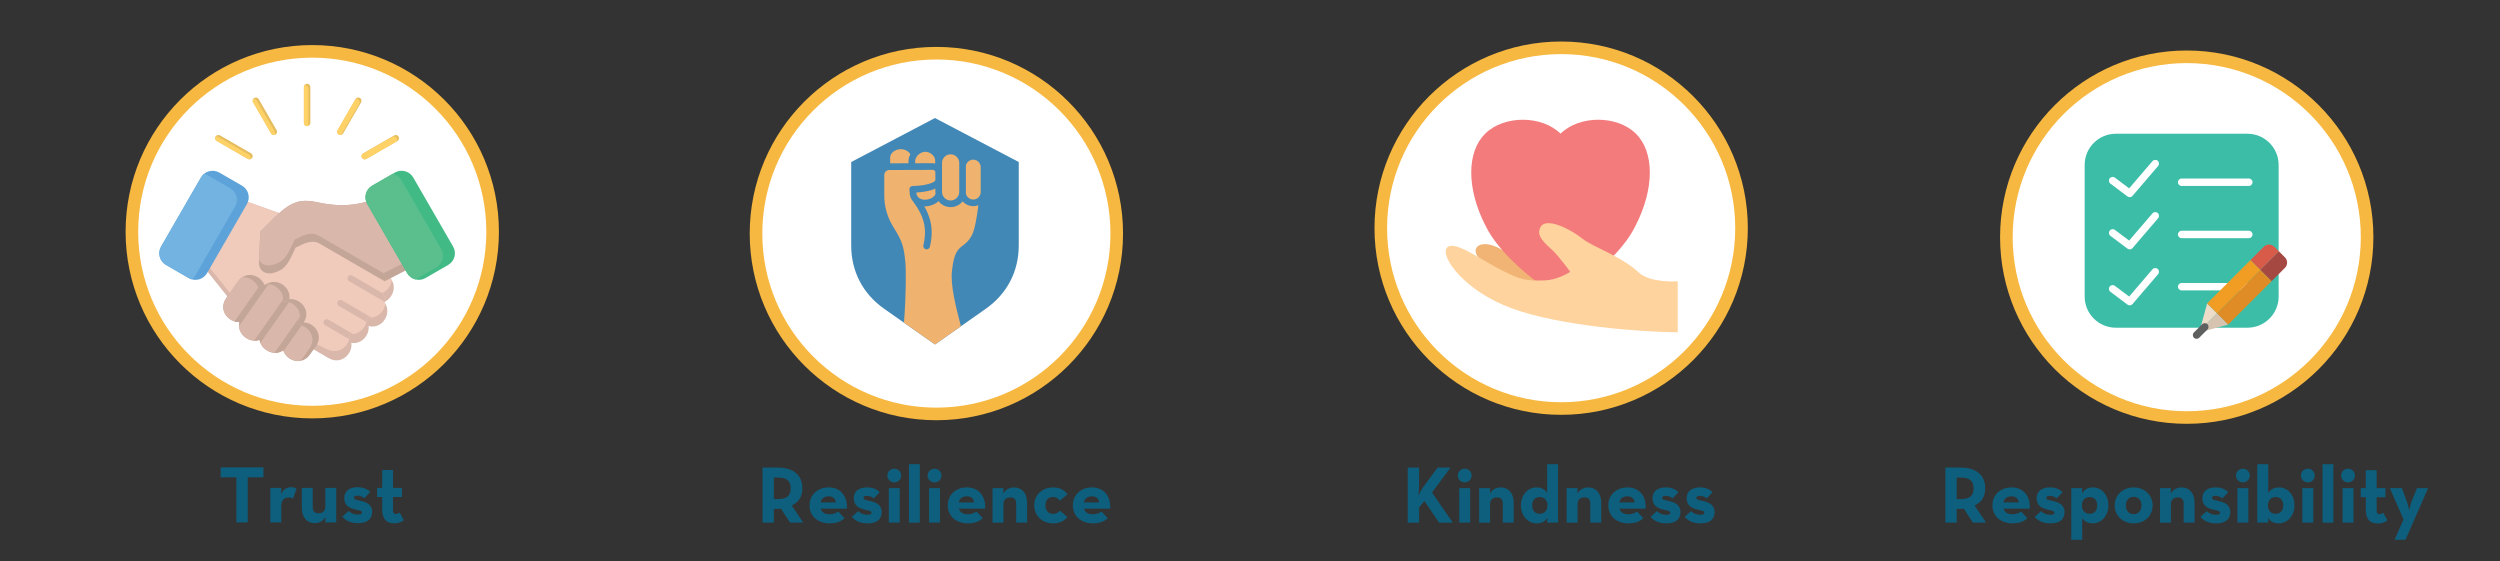 <?xml version="1.0" encoding="UTF-8"?>
<svg xmlns="http://www.w3.org/2000/svg" version="1.1" viewBox="0 0 1389.56 311.92">
  <rect x="0" y="0" width="1389.56" height="311.92" fill="#333333" stroke="none"/>
  <defs>
    <style>
      .cls-1 {
        fill: #f0cbbc;
      }

      .cls-1, .cls-2, .cls-3, .cls-4, .cls-5, .cls-6, .cls-7, .cls-8, .cls-9, .cls-10, .cls-11, .cls-12, .cls-13, .cls-14 {
        fill-rule: evenodd;
      }

      .cls-15 {
        fill: #5e5f5f;
      }

      .cls-16 {
        fill: #0d5f7d;
      }

      .cls-2 {
        fill: #c4a699;
      }

      .cls-3 {
        fill: #4288b6;
      }

      .cls-4 {
        fill: #fed39d;
      }

      .cls-5 {
        fill: #f37b7c;
      }

      .cls-17, .cls-18 {
        fill: #fff;
      }

      .cls-6 {
        fill: #ffd268;
      }

      .cls-7 {
        fill: #72b3e2;
      }

      .cls-19 {
        fill: #3cbda8;
      }

      .cls-20 {
        fill: #f19c23;
      }

      .cls-8 {
        fill: #e5bd5d;
      }

      .cls-9 {
        fill: #f0b26f;
      }

      .cls-21 {
        fill: #d6c4b1;
      }

      .cls-18 {
        stroke: #f6b840;
        stroke-miterlimit: 10;
        stroke-width: 7px;
      }

      .cls-22 {
        fill: #eddcc7;
      }

      .cls-10 {
        fill: #5abf8d;
      }

      .cls-11 {
        fill: #f1b475;
      }

      .cls-12 {
        fill: #42ba85;
      }

      .cls-23 {
        fill: #a54841;
      }

      .cls-24 {
        fill: #e08c26;
      }

      .cls-13 {
        fill: #5da3d9;
      }

      .cls-14 {
        fill: #d9b7aa;
      }

      .cls-25 {
        fill: #d85b4a;
      }
    </style>
  </defs>
  <!-- Generator: Adobe Illustrator 28.6.0, SVG Export Plug-In . SVG Version: 1.2.0 Build 709)  -->
  <g>
    <g id="Layer_1">
      <g>
        <g>
          <circle class="cls-18" cx="173.56" cy="128.8" r="100.25"/>
          <g>
            <path class="cls-8" d="M168.91,48.34c0-.99.8-1.79,1.79-1.79s1.79.8,1.79,1.79v19.97c0,.99-.8,1.79-1.79,1.79s-1.79-.8-1.79-1.79v-19.97ZM219.11,75.27c.85-.49,1.94-.2,2.44.65.49.85.2,1.94-.65,2.44l-17.29,9.98c-.85.49-1.94.2-2.44-.65-.49-.85-.2-1.94.65-2.44l17.29-9.98ZM197.62,55.07l-9.98,17.29c-.49.85-.2,1.94.65,2.44.85.49,1.94.2,2.44-.65l9.98-17.29c.49-.85.2-1.94-.65-2.44-.85-.49-1.94-.2-2.44.65ZM120.49,78.35c-.85-.49-1.14-1.58-.65-2.44.49-.85,1.58-1.14,2.44-.65l17.29,9.98c.85.49,1.14,1.58.65,2.44-.49.85-1.58,1.14-2.44.65l-17.29-9.98ZM140.68,56.86l9.98,17.29c.49.85,1.58,1.14,2.44.65.85-.49,1.14-1.58.65-2.44l-9.98-17.29c-.49-.85-1.58-1.14-2.44-.65-.85.49-1.14,1.58-.65,2.44Z"/>
            <path class="cls-6" d="M168.91,48.34c0-.34.09-.65.26-.92.15-.04.3-.06.46-.06.99,0,1.79.8,1.79,1.79v19.97c0,.34-.09.65-.26.92-.15.04-.3.06-.46.06-.99,0-1.79-.8-1.79-1.79v-19.97ZM218.04,76.07c.85-.49,1.94-.2,2.44.65.36.62.3,1.38-.09,1.93l-16.78,9.69c-.85.49-1.94.2-2.44-.65-.36-.62-.3-1.38.09-1.93l16.78-9.69ZM197.63,55.05c.44-.12.92-.07,1.35.18.85.49,1.14,1.58.65,2.44l-9.98,17.29-.02.03c-.44.12-.92.07-1.35-.18-.85-.49-1.14-1.58-.65-2.44l9.98-17.29.02-.03ZM119.85,75.89c.44-.12.92-.07,1.35.18l17.29,9.98c.85.49,1.14,1.58.65,2.44l-.02.03c-.44.12-.92.07-1.35-.18l-17.29-9.98c-.85-.49-1.14-1.58-.65-2.44l.02-.03ZM140.69,55.05c.76-.2,1.59.12,2,.83l9.98,17.29c.34.58.31,1.27-.02,1.81-.76.2-1.59-.12-2-.83l-9.98-17.29c-.34-.58-.31-1.27.02-1.81Z"/>
            <path class="cls-14" d="M215.37,166.75c-.6.46-1.24.82-1.9,1.09,4.96,5.96-.94,15.43-8.57,13.39.52,5.14-4.01,10.32-9.63,9.34.87,6.31-5.87,12.41-12.54,8.53l-11.14-6.49,1.54-3.01c1.75-3.41-1.34-6.71-4.45-6.83l-6.33-.25,3.49-5.29c2.61-3.96-1.34-7.72-4.68-7.41l-4.58.42.73-4.55c.61-3.81-4.61-7.24-7.84-4.38l-3.94,3.49-1.79-4.94c-1.12-3.08-5.82-5.23-8.55-1.34l-6.46,9.18-15.66-19.56,21.4-37.07,24.42,8.72-10.67,10.42-.72,15.22c-.08,1.61.24,2.84,2,2.93,1.55.07,3.46-.72,4.8-1.45,2.91-1.57,5.17-7.68,6.84-10.94l.56-1.09,2.13-1c4.98-2.36,10.22-4.68,15.5-1.62l35.35,20.46c5.6,3.24,5.26,10.29.9,13.86l-.21.16Z"/>
            <path class="cls-1" d="M214.22,167.49c-.24.13-.49.24-.75.35.26.32.49.64.7.98-.55,4.67-5.02,8.83-10.34,7.41.52,5.14-4.01,10.32-9.63,9.34.87,6.31-5.6,11.9-12.54,8.53-3.02-1.46-5.88-2.9-8.62-4.31l.1-.19c1.75-3.41-1.34-6.71-4.45-6.83l-6.33-.25,3.49-5.29c2.61-3.96-1.34-7.72-4.68-7.41l-4.58.42.73-4.55c.61-3.81-4.61-7.24-7.84-4.38l-3.94,3.49-1.79-4.94c-1.12-3.08-5.82-5.23-8.55-1.34l-4.36,6.19c-1.08-.7-2.14-1.37-3.17-2.02l-13.36-16.68,20.17-34.94,22.41,8.01c6.62,3.4,8.88,5.34,22.45,13.2l35.35,20.46c1.37.79,2.38,1.81,3.06,2.95-.25,2.23-1.37,4.39-3.24,5.91l-.21.16c-.6.46-1.24.82-1.9,1.09,1.18,1.42,1.75,3.04,1.82,4.65h0Z"/>
            <path class="cls-14" d="M214.22,167.49c-.18.09-.36.18-.54.26l-19.65-11.44c-.85-.49-1.14-1.58-.65-2.44s1.58-1.14,2.44-.65l16.67,9.7c1.13,1.4,1.67,2.98,1.74,4.56h0ZM206.5,176.49l-16.4-9.55c-.85-.49-1.94-.2-2.44.65-.49.85-.2,1.94.65,2.44l15.33,8.93c.21-.89.28-1.81.18-2.73.92.25,1.81.32,2.66.26h0ZM196.23,185.66c-.65.06-1.33.03-2.03-.09.14,1.02.09,2.02-.12,2.96l-13.38-7.79c-.85-.49-1.14-1.58-.65-2.44.49-.85,1.58-1.14,2.44-.65l13.74,8Z"/>
            <path class="cls-2" d="M164.33,137.62c-2.09,4.11-4.18,10.22-8.31,12.45-2.67,1.44-6.48,2.76-9.36,1.15-2.17-1.22-2.85-3.58-2.73-5.95l.79-16.64,4.63-4.53c4.26-4.2,9.52-9.85,15.35-11.68,3.92-1.23,7.88-.85,11.82.02,9.44,2.08,18.4,2.32,27.74-.47l2.71-.81,21.69,37.56-14.9,7.61-36.2-20.95c-4.39-2.54-9.04.29-13.22,2.25h0Z"/>
            <path class="cls-14" d="M143.97,144.36l.75-15.73,4.63-4.53c4.26-4.2,9.52-9.85,15.35-11.68,3.92-1.23,7.88-.85,11.82.02,9.44,2.08,18.4,2.32,27.74-.47l2.71-.81,19.57,33.9-13.32,6.8-36.2-20.95c-4.39-2.54-9.04.29-13.22,2.25-2.09,4.11-4.18,10.22-8.31,12.45-2.67,1.44-6.48,2.76-9.36,1.15-1.03-.58-1.72-1.41-2.15-2.39Z"/>
            <path class="cls-2" d="M146.25,156.92c.35.54.64,1.11.86,1.71,5.72-5.06,14.87.48,13.73,7.62,6.29-.58,12.28,6.42,7.99,12.93,6.03.24,11.12,7.04,6.77,13.22l-3.29,4.68c-4.48,6.37-12.99,3.53-14.92-2.44-5.02,3.65-12.22-.02-13.12-5.79-5.89,2.21-12.83-3.48-11.14-9.86-6.25.26-11.95-6.78-7.42-13.22l6.56-9.33c3.92-5.57,10.99-4.14,13.98.47h0Z"/>
            <path class="cls-14" d="M146.9,158.13c.07.17.14.34.2.51.29-.25.58-.48.88-.68.86-.07,1.73,0,2.57.2,4.14.97,7.41,4.98,6.71,9.35,6.29-.58,12.28,6.42,7.99,12.93,6.03.24,11.12,7.04,6.77,13.22l-3.29,4.68c-.7,1-1.5,1.77-2.35,2.34-.86.07-1.73,0-2.57-.2-2.95-.69-5.49-2.93-6.43-5.83-1.1.8-2.3,1.25-3.52,1.4-.02-.05-.03-.1-.05-.15-.09.06-.17.12-.26.18-.86.07-1.73,0-2.57-.2-3.34-.78-6.18-3.58-6.71-7.02-5.89,2.21-12.83-3.48-11.14-9.86-6.25.26-11.95-6.78-7.42-13.22l6.56-9.33c.7-1,1.5-1.77,2.35-2.34.86-.07,1.73,0,2.57.2,2.86.67,5.34,2.8,6.34,5.57,1.04-.92,2.19-1.49,3.37-1.76h0Z"/>
            <path class="cls-2" d="M146.9,158.13c.07.17.14.34.2.51.29-.25.58-.48.88-.68.42-.04.85-.04,1.27,0l-16.37,23.28c-.03-.72.05-1.47.25-2.22-.76.03-1.52-.05-2.25-.22-.18-.04-.36-.09-.54-.15l13.2-18.76c1.04-.92,2.19-1.49,3.37-1.76h0ZM157.36,166.47l-16.09,22.87c1.01.04,2.02-.11,3-.47.09.6.26,1.17.48,1.73l15.94-22.67c-.26-.09-.52-.16-.78-.22-.86-.2-1.76-.28-2.64-.19.06-.35.09-.7.09-1.04h0ZM166.71,176.02c-.03,1.43-.47,2.94-1.45,4.42.54.02,1.08.1,1.6.22.27.06.53.14.79.22l-10.06,14.31c-.07-.18-.14-.36-.2-.54-1.1.8-2.3,1.25-3.52,1.4-.02-.05-.03-.1-.05-.15-.09.06-.17.12-.26.18-.33.03-.65.03-.98.02l14.13-20.09Z"/>
            <path class="cls-12" d="M206.85,103.21l12.64-7.3c1.78-1.03,3.82-1.24,5.66-.74,1.8.48,3.43,1.64,4.46,3.36.02.04.05.07.07.11l22.18,38.42c1.03,1.78,1.24,3.82.74,5.66-.49,1.84-1.69,3.5-3.48,4.53l-12.49,7.21c-.09.06-.18.12-.27.16-1.75.96-3.73,1.15-5.53.67-1.8-.48-3.43-1.64-4.46-3.35-.05-.07-.1-.15-.14-.24l-22.12-38.31c-1.03-1.78-1.24-3.82-.74-5.66.48-1.8,1.64-3.43,3.36-4.46.04-.02.07-.05.11-.07h0Z"/>
            <path class="cls-10" d="M206.85,103.21l11.52-6.65c.06.01.11.03.17.04,1.8.48,3.43,1.64,4.46,3.36.02.04.05.07.07.11l22.18,38.42c1.03,1.78,1.24,3.82.74,5.66-.49,1.84-1.69,3.5-3.48,4.53l-11.52,6.65c-.05-.01-.11-.03-.16-.04-1.8-.48-3.43-1.64-4.46-3.35-.05-.07-.1-.15-.14-.24l-22.12-38.31c-1.03-1.78-1.24-3.82-.74-5.66.48-1.8,1.64-3.43,3.36-4.46.04-.02.07-.05.11-.07h0Z"/>
            <path class="cls-13" d="M121.89,95.91l12.64,7.3s.07.04.11.07c1.72,1.03,2.88,2.66,3.36,4.46.49,1.84.29,3.88-.74,5.66l-22.12,38.31c-.04.08-.09.16-.14.24-1.03,1.71-2.66,2.86-4.46,3.35-1.8.48-3.78.3-5.53-.67-.1-.05-.19-.1-.27-.16l-12.49-7.21c-1.78-1.03-2.98-2.69-3.47-4.53-.49-1.84-.29-3.88.74-5.66l22.18-38.42s.04-.07.07-.11c1.03-1.72,2.66-2.88,4.46-3.36,1.84-.49,3.88-.29,5.66.74h0Z"/>
            <path class="cls-7" d="M106.72,155.29c-.58-.15-1.15-.38-1.7-.68-.1-.05-.19-.1-.27-.16l-12.49-7.21c-1.78-1.03-2.98-2.69-3.47-4.53-.49-1.84-.29-3.88.74-5.66l22.18-38.42s.04-.07.07-.11c.46-.76,1.03-1.41,1.68-1.94.63.16,1.24.41,1.83.75l12.64,7.3s.07.04.11.07c1.72,1.03,2.88,2.66,3.36,4.46.49,1.84.29,3.88-.74,5.66l-22.12,38.31c-.04.08-.09.16-.14.24-.46.75-1.03,1.4-1.68,1.93h0Z"/>
          </g>
        </g>
        <g>
          <path class="cls-16" d="M131.4,265.31h-8.73v-5.53h23.76v5.53h-8.73v25.06h-6.3v-25.06Z"/>
          <path class="cls-16" d="M150.25,271.21h6.08l-.09,3.46c1.39-3.15,3.64-3.87,5.62-3.87,1.26,0,2.21.36,2.97.76l-1.93,5.54c-.76-.36-1.48-.58-2.34-.58-2.75,0-4.23,1.26-4.23,5.35v8.5h-6.08v-19.17Z"/>
          <path class="cls-16" d="M167.76,282.28v-11.07h6.07v10.66c0,2.16,1.04,3.42,3.2,3.42,2.43,0,3.78-1.39,3.78-3.82v-10.26h6.07v19.17h-6.07l.13-3.15c-1.17,2.29-3.38,3.55-6.03,3.55-4.18,0-7.15-3.06-7.15-8.5Z"/>
          <path class="cls-16" d="M190.26,287.14l3.55-3.15c1.3,1.26,2.97,2.02,4.77,2.02,1.98,0,2.61-.36,2.61-1.17,0-1.03-1.21-1.03-4.32-1.84-2.61-.67-5.53-2.11-5.53-6.12,0-4.32,3.33-6.08,7.42-6.08,3.15,0,5.4,1.04,6.98,2.66l-3.24,3.46c-.9-.77-2.25-1.44-3.69-1.44s-2.07.36-2.07,1.12c0,1.08,1.21,1.21,3.83,1.8,2.79.63,6.3,1.94,6.3,5.99,0,3.51-1.85,6.39-7.88,6.39-4.46,0-7.06-1.67-8.73-3.65Z"/>
          <path class="cls-16" d="M212.44,283.18v-6.93h-2.83v-5.04h2.83v-9.99h6.03v9.99h4.9v5.04h-4.9v7.11c0,1.93.63,2.34,1.58,2.34s1.71-.54,2.11-.81l2.29,4.23c-.94.76-2.56,1.75-5.35,1.75-3.87,0-6.66-1.94-6.66-7.7Z"/>
        </g>
      </g>
      <g>
        <g>
          <circle class="cls-18" cx="520.46" cy="129.82" r="100.25"/>
          <g>
            <path class="cls-3" d="M519.68,65.61l-46.57,24.45v46.3c0,14.48,6.47,26.94,18.32,35.26l28.25,19.84,28.25-19.84c11.85-8.32,18.32-20.78,18.32-35.26v-46.3l-46.57-24.45Z"/>
            <path class="cls-9" d="M540.93,110.9c2.33,0,4.18-1.89,4.18-4.18v-13.8c0-2.3-1.88-4.18-4.18-4.18-1.7,0-3.27,1.07-3.88,2.67-.08.18-.13.36-.17.54v14.71l-.05.89h.02c.03.22.11.44.19.65.61,1.61,2.18,2.7,3.9,2.7h0ZM502.45,179.36c1.22-15.4,1.19-29.48.76-33.78-.84-8.37-1.67-11.46-6.33-18.84-3.79-6.03-5.55-12.26-5.38-19.05v-10.43c0-1.54,1.25-2.76,2.76-2.76l24.28-.08c.74,0,1.36.63,1.36,1.36v4.28c0,.61-1.34,1.6-4.26,2.33-2.89.72-6.28.98-8.31.98-1.1,0-1.99.95-1.83,2.13.11.87.12,2.6.32,3.28.44,1.55.8,2.04,1.66,3.15,1.56,2.09,2.83,4.08,3.83,6.03,3.03,5.95,3.54,11.54,1.93,18.35-.28,1.19.63,2.29,1.81,2.29.84,0,1.59-.57,1.8-1.43,1.64-6.87,1.31-12.79-1.25-18.79-.52-1.22-1.13-2.45-1.84-3.69,2.68.12,5.87-.94,7.9-2.88,3.34,4.37,9.91,4.46,13.38.11,2.21,2.47,5.67,3.35,8.75,2.14-.69,5.71-1.94,13.95-3.82,17.12-1.78,3.02-3.28,4.14-4.73,5.23-3.09,2.32-5.03,4.25-6.12,14.13-.88,7.96,2.05,19.57,4.97,30.8l-14.4,10.12-17.23-12.1ZM519.9,104.82c-3.02,1.44-7.38,2.02-10.57,2.19.03.36.06.71.08.88.12.64.63,1.29,1.01,1.78,1.09,1.12,2.64,1.33,3.66,1.33,2.63,0,5.19-1.37,5.9-3.12-.05-.4-.08-.81-.08-1.22v-1.84h0ZM504.96,90.75c0-1.93-.01-3.1,1.03-5-.93-1.7-3.01-2.83-5.35-2.83-3.19,0-5.88,2.19-5.88,4.78v3.09l10.21-.04ZM508.67,90.74l9.86-.03,1.25.16v-1.72c0-2.46-2.67-4.78-5.49-4.78s-5.62,2.67-5.62,5.19v1.18ZM533.17,106.66v-16.11c0-2.64-2.15-4.78-4.78-4.78s-4.78,2.14-4.78,4.78v16.11c0,2.61,2.12,4.78,4.78,4.78s4.78-2.17,4.78-4.78Z"/>
          </g>
        </g>
        <g>
          <path class="cls-16" d="M446.42,290.49h-7.29l-5.04-7.74c-.58.09-1.21.13-1.8.13h-2.16v7.6h-6.3v-30.6h8.46c8.55,0,13.68,4.09,13.68,11.56,0,4.77-2.12,7.78-5.89,9.49l6.34,9.54ZM432.11,277.39c5.13,0,7.38-1.62,7.38-5.94s-2.34-6.03-7.38-6.03h-1.98v11.97h1.98Z"/>
          <path class="cls-16" d="M461.13,285.85c2.21,0,3.87-.86,4.82-1.53l3.46,3.74c-1.84,1.62-4.19,2.83-8.19,2.83-6.84,0-11.25-4.14-11.25-10.04s4.63-9.94,10.57-9.94c6.88,0,10.62,5.13,10.17,11.83h-14.53c.58,1.98,2.21,3.1,4.95,3.1ZM464.6,279.24c-.27-2.11-1.62-3.37-4-3.37s-4,1.08-4.5,3.37h8.5Z"/>
          <path class="cls-16" d="M473.46,287.25l3.55-3.15c1.3,1.26,2.97,2.02,4.77,2.02,1.98,0,2.61-.36,2.61-1.17,0-1.03-1.21-1.03-4.32-1.84-2.61-.67-5.53-2.11-5.53-6.12,0-4.32,3.33-6.08,7.42-6.08,3.15,0,5.4,1.04,6.98,2.66l-3.24,3.46c-.9-.77-2.25-1.44-3.69-1.44s-2.07.36-2.07,1.12c0,1.08,1.21,1.21,3.83,1.8,2.79.63,6.3,1.94,6.3,5.99,0,3.51-1.85,6.39-7.88,6.39-4.46,0-7.06-1.67-8.73-3.65Z"/>
          <path class="cls-16" d="M493.22,264.3c0-2.21,1.8-3.78,3.87-3.78s3.82,1.58,3.82,3.78-1.75,3.82-3.82,3.82-3.87-1.58-3.87-3.82ZM494.03,271.32h6.07v19.17h-6.07v-19.17Z"/>
          <path class="cls-16" d="M505.23,258h6.03v32.49h-6.03v-32.49Z"/>
          <path class="cls-16" d="M515.58,264.3c0-2.21,1.8-3.78,3.87-3.78s3.82,1.58,3.82,3.78-1.75,3.82-3.82,3.82-3.87-1.58-3.87-3.82ZM516.39,271.32h6.07v19.17h-6.07v-19.17Z"/>
          <path class="cls-16" d="M537.95,285.85c2.21,0,3.87-.86,4.82-1.53l3.46,3.74c-1.84,1.62-4.19,2.83-8.19,2.83-6.84,0-11.25-4.14-11.25-10.04s4.63-9.94,10.57-9.94c6.88,0,10.62,5.13,10.17,11.83h-14.53c.58,1.98,2.21,3.1,4.95,3.1ZM541.41,279.24c-.27-2.11-1.62-3.37-4-3.37s-4,1.08-4.5,3.37h8.5Z"/>
          <path class="cls-16" d="M551.67,271.32h6.08l-.14,3.15c1.17-2.29,3.42-3.55,6.08-3.55,4.18,0,7.2,3.06,7.2,8.5v11.07h-6.07v-10.67c0-2.16-1.04-3.37-3.2-3.37-2.43,0-3.87,1.35-3.87,3.78v10.26h-6.08v-19.17Z"/>
          <path class="cls-16" d="M574.85,280.86c0-5.8,4.5-9.94,10.48-9.94,3.83,0,6.12,1.39,8.05,3.83l-4.32,3.51c-.72-1.17-2.21-2.03-3.74-2.03-2.75,0-4.27,1.94-4.27,4.63s1.53,4.77,4.27,4.77c1.94,0,2.97-.9,3.87-1.8l4.09,3.6c-1.89,2.11-4.14,3.46-7.96,3.46-5.98,0-10.48-4.14-10.48-10.04Z"/>
          <path class="cls-16" d="M607.47,285.85c2.21,0,3.87-.86,4.82-1.53l3.46,3.74c-1.84,1.62-4.19,2.83-8.19,2.83-6.84,0-11.25-4.14-11.25-10.04s4.63-9.94,10.57-9.94c6.88,0,10.62,5.13,10.17,11.83h-14.53c.58,1.98,2.21,3.1,4.95,3.1ZM610.93,279.24c-.27-2.11-1.62-3.37-4-3.37s-4,1.08-4.5,3.37h8.5Z"/>
        </g>
      </g>
      <g>
        <g>
          <circle class="cls-18" cx="867.73" cy="126.82" r="100.25"/>
          <g id="Exp-2.-F">
            <g>
              <path class="cls-11" d="M836.66,140.04c12.52,8.76,7.36,1.42,18.89,5.31,11.53,3.88,10.69,8.68.04,15.79-10.65,7.11-26.06-10.12-32.95-16.98-6.89-6.86,1.5-12.87,14.02-4.12h0Z"/>
              <path class="cls-5" d="M867.38,74.3c10.45-10.31,31.34-10.31,41.79-.1,10.45,10.21,10.45,30.63,0,51.06-7.31,15.32-26.12,30.63-41.79,40.84-15.67-10.21-34.48-25.53-41.79-40.84-10.45-20.42-10.45-40.84,0-51.06,10.45-10.21,31.34-10.21,41.79.1h0Z"/>
              <path class="cls-4" d="M932.52,184.69c-20.34-.11-65.2-3.48-91.94-13.19-26.74-9.71-40.03-28.85-36.46-33.63,3.57-4.79,17.13,5.31,29.16,11.6,12.03,6.29,14.93,6.72,25.51,6.36,6.2-.21,12.08-3.55,13.95-4.71l.05-.04s-6.36-8.58-9.05-11.17c-4.9-4.72-10.46-8.72-7.33-13.94,3.13-5.22,16.26,1.15,23.21,6.73,5.79,4.65,21.62,9.69,31.25,18.76,6.35,5.98,21.65,4.91,21.65,4.91v28.32Z"/>
            </g>
          </g>
        </g>
        <g>
          <path class="cls-16" d="M790.96,270.83l8.1-10.93h7.16l-10.26,13.86,11.52,16.74h-7.61l-8.14-12.01-2.97,3.55v8.46h-6.3v-30.6h6.3v10.57c0,1.49-.22,3.6-.4,5.13.72-1.62,1.67-3.51,2.61-4.77Z"/>
          <path class="cls-16" d="M810.27,264.3c0-2.21,1.8-3.78,3.87-3.78s3.82,1.58,3.82,3.78-1.76,3.82-3.82,3.82-3.87-1.58-3.87-3.82ZM811.08,271.32h6.07v19.17h-6.07v-19.17Z"/>
          <path class="cls-16" d="M822.15,271.32h6.07l-.13,3.15c1.17-2.29,3.42-3.55,6.07-3.55,4.19,0,7.2,3.06,7.2,8.5v11.07h-6.08v-10.67c0-2.16-1.04-3.37-3.2-3.37-2.43,0-3.87,1.35-3.87,3.78v10.26h-6.07v-19.17Z"/>
          <path class="cls-16" d="M845.36,280.86c0-5.89,3.96-9.94,8.6-9.94,3.06,0,4.77,1.21,5.98,3.1v-16.02h6.07v32.49h-6.07l.13-2.79c-1.08,2.03-3.11,3.2-6.03,3.2-4.68,0-8.69-4.14-8.69-10.04ZM860.12,280.86c0-2.83-1.71-4.59-4.32-4.59s-4.18,1.75-4.18,4.59c0,3.02,1.62,4.72,4.18,4.72s4.32-1.71,4.32-4.72Z"/>
          <path class="cls-16" d="M870.79,271.32h6.07l-.13,3.15c1.17-2.29,3.42-3.55,6.07-3.55,4.19,0,7.2,3.06,7.2,8.5v11.07h-6.08v-10.67c0-2.16-1.04-3.37-3.2-3.37-2.43,0-3.87,1.35-3.87,3.78v10.26h-6.07v-19.17Z"/>
          <path class="cls-16" d="M905.12,285.85c2.21,0,3.87-.86,4.81-1.53l3.46,3.74c-1.84,1.62-4.19,2.83-8.19,2.83-6.84,0-11.25-4.14-11.25-10.04s4.63-9.94,10.57-9.94c6.88,0,10.62,5.13,10.17,11.83h-14.53c.58,1.98,2.21,3.1,4.95,3.1ZM908.59,279.24c-.27-2.11-1.62-3.37-4.01-3.37s-4,1.08-4.5,3.37h8.5Z"/>
          <path class="cls-16" d="M917.45,287.25l3.55-3.15c1.3,1.26,2.97,2.02,4.77,2.02,1.98,0,2.61-.36,2.61-1.17,0-1.03-1.21-1.03-4.32-1.84-2.61-.67-5.54-2.11-5.54-6.12,0-4.32,3.33-6.08,7.42-6.08,3.15,0,5.4,1.04,6.98,2.66l-3.24,3.46c-.9-.77-2.25-1.44-3.69-1.44s-2.07.36-2.07,1.12c0,1.08,1.21,1.21,3.82,1.8,2.79.63,6.3,1.94,6.3,5.99,0,3.51-1.85,6.39-7.88,6.39-4.46,0-7.06-1.67-8.73-3.65Z"/>
          <path class="cls-16" d="M936.4,287.25l3.55-3.15c1.3,1.26,2.97,2.02,4.77,2.02,1.98,0,2.61-.36,2.61-1.17,0-1.03-1.21-1.03-4.32-1.84-2.61-.67-5.53-2.11-5.53-6.12,0-4.32,3.33-6.08,7.42-6.08,3.15,0,5.4,1.04,6.97,2.66l-3.24,3.46c-.9-.77-2.25-1.44-3.69-1.44s-2.07.36-2.07,1.12c0,1.08,1.21,1.21,3.83,1.8,2.79.63,6.3,1.94,6.3,5.99,0,3.51-1.85,6.39-7.88,6.39-4.46,0-7.06-1.67-8.73-3.65Z"/>
        </g>
      </g>
      <g>
        <g>
          <circle class="cls-18" cx="1215.44" cy="131.82" r="100.25"/>
          <g>
            <g>
              <path class="cls-19" d="M1249.18,182.15h-73.13c-9.58,0-17.34-7.76-17.34-17.34v-73.13c0-9.58,7.76-17.34,17.34-17.34h73.13c9.58,0,17.34,7.76,17.34,17.34v73.13c0,9.58-7.76,17.34-17.34,17.34Z"/>
              <path class="cls-17" d="M1249.94,103.36h-37.32c-1.14,0-2.07-.93-2.07-2.07s.93-2.07,2.07-2.07h37.32c1.14,0,2.07.93,2.07,2.07s-.93,2.07-2.07,2.07Z"/>
              <path class="cls-17" d="M1249.94,132.39h-37.32c-1.14,0-2.07-.93-2.07-2.07s.93-2.07,2.07-2.07h37.32c1.14,0,2.07.93,2.07,2.07s-.93,2.07-2.07,2.07Z"/>
              <path class="cls-17" d="M1249.94,161.42h-37.32c-1.14,0-2.07-.93-2.07-2.07s.93-2.07,2.07-2.07h37.32c1.14,0,2.07.93,2.07,2.07s-.93,2.07-2.07,2.07Z"/>
              <path class="cls-17" d="M1183.74,109.58c-.43,0-.87-.13-1.24-.41l-9.48-7.11c-.92-.69-1.1-1.99-.41-2.9.69-.91,1.99-1.1,2.9-.41l7.92,5.94,12.95-15.11c.74-.87,2.05-.97,2.92-.22.87.74.97,2.05.22,2.92l-14.22,16.59c-.41.48-.99.72-1.58.72Z"/>
              <path class="cls-17" d="M1183.74,138.61c-.43,0-.87-.13-1.24-.41l-9.48-7.11c-.92-.69-1.1-1.99-.41-2.9.69-.91,1.99-1.1,2.9-.41l7.92,5.94,12.95-15.11c.74-.87,2.05-.97,2.92-.22.87.74.97,2.05.22,2.92l-14.22,16.59c-.41.48-.99.72-1.58.72Z"/>
              <path class="cls-17" d="M1183.74,169.71c-.43,0-.87-.13-1.24-.41l-9.48-7.11c-.92-.69-1.1-1.99-.41-2.9.69-.91,1.99-1.1,2.9-.41l7.92,5.94,12.95-15.11c.74-.87,2.05-.97,2.92-.22.87.74.97,2.05.22,2.92l-14.22,16.59c-.41.48-.99.72-1.58.72Z"/>
            </g>
            <g>
              <polygon class="cls-22" points="1226.79 168.65 1226.77 168.66 1222.65 183.78 1232.29 174.14 1226.79 168.65"/>
              <path class="cls-25" d="M1266.7,139.73l-2.59-2.59c-1.61-1.61-4.21-1.61-5.82,0l-7.43,7.43,5.5,5.5,10.34-10.34Z"/>
              <rect class="cls-20" x="1224.55" y="155.47" width="34.05" height="7.77" transform="translate(250.97 924.6) rotate(-45)"/>
              <polygon class="cls-21" points="1238.5 180.39 1238.52 180.38 1232.29 174.14 1222.65 183.78 1222.38 184.79 1238.5 180.39"/>
              <path class="cls-23" d="M1262.6,156.3l7.43-7.43c1.61-1.61,1.61-4.21,0-5.82l-3.32-3.32-10.34,10.34,6.23,6.23Z"/>
              <rect class="cls-24" x="1230.41" y="160.82" width="34.05" height="8.81" transform="translate(248.54 930.47) rotate(-45)"/>
              <path class="cls-15" d="M1220.91,188.33c-.53,0-1.06-.2-1.47-.61-.81-.81-.81-2.12,0-2.93l4.58-4.58c.81-.81,2.12-.81,2.93,0s.81,2.12,0,2.93l-4.58,4.58c-.4.41-.94.61-1.47.61Z"/>
            </g>
          </g>
        </g>
        <g>
          <path class="cls-16" d="M1103.88,290.49h-7.29l-5.04-7.74c-.59.09-1.21.13-1.8.13h-2.16v7.6h-6.3v-30.6h8.46c8.55,0,13.68,4.09,13.68,11.56,0,4.77-2.12,7.78-5.89,9.49l6.35,9.54ZM1089.57,277.39c5.13,0,7.38-1.62,7.38-5.94s-2.34-6.03-7.38-6.03h-1.98v11.97h1.98Z"/>
          <path class="cls-16" d="M1118.6,285.85c2.21,0,3.87-.86,4.81-1.53l3.46,3.74c-1.84,1.62-4.19,2.83-8.19,2.83-6.84,0-11.25-4.14-11.25-10.04s4.63-9.94,10.57-9.94c6.88,0,10.62,5.13,10.17,11.83h-14.53c.58,1.98,2.21,3.1,4.95,3.1ZM1122.06,279.24c-.27-2.11-1.62-3.37-4.01-3.37s-4,1.08-4.5,3.37h8.5Z"/>
          <path class="cls-16" d="M1130.93,287.25l3.55-3.15c1.3,1.26,2.97,2.02,4.77,2.02,1.98,0,2.61-.36,2.61-1.17,0-1.03-1.21-1.03-4.32-1.84-2.61-.67-5.54-2.11-5.54-6.12,0-4.32,3.33-6.08,7.42-6.08,3.15,0,5.4,1.04,6.98,2.66l-3.24,3.46c-.9-.77-2.25-1.44-3.69-1.44s-2.07.36-2.07,1.12c0,1.08,1.21,1.21,3.82,1.8,2.79.63,6.3,1.94,6.3,5.99,0,3.51-1.85,6.39-7.88,6.39-4.46,0-7.06-1.67-8.73-3.65Z"/>
          <path class="cls-16" d="M1151.27,271.32h6.07l-.13,2.97c1.17-2.07,3.2-3.38,6.16-3.38,4.63,0,8.55,4.05,8.55,9.94s-4.01,10.04-8.69,10.04c-2.92,0-4.9-1.21-5.89-2.97v12.1h-6.07v-28.71ZM1165.67,280.86c0-2.83-1.62-4.59-4.18-4.59s-4.32,1.75-4.32,4.59c0,3.02,1.71,4.72,4.32,4.72s4.18-1.71,4.18-4.72Z"/>
          <path class="cls-16" d="M1175.39,280.95c0-5.85,4.63-10.03,10.57-10.03s10.53,4.18,10.53,10.03-4.59,9.95-10.53,9.95-10.57-4.14-10.57-9.95ZM1190.28,280.95c0-2.88-1.62-4.81-4.32-4.81s-4.36,1.93-4.36,4.81,1.66,4.82,4.36,4.82,4.32-1.98,4.32-4.82Z"/>
          <path class="cls-16" d="M1200.59,271.32h6.07l-.13,3.15c1.17-2.29,3.42-3.55,6.07-3.55,4.19,0,7.2,3.06,7.2,8.5v11.07h-6.08v-10.67c0-2.16-1.04-3.37-3.2-3.37-2.43,0-3.87,1.35-3.87,3.78v10.26h-6.07v-19.17Z"/>
          <path class="cls-16" d="M1223.04,287.25l3.55-3.15c1.3,1.26,2.97,2.02,4.77,2.02,1.98,0,2.61-.36,2.61-1.17,0-1.03-1.21-1.03-4.32-1.84-2.61-.67-5.53-2.11-5.53-6.12,0-4.32,3.33-6.08,7.42-6.08,3.15,0,5.4,1.04,6.97,2.66l-3.24,3.46c-.9-.77-2.25-1.44-3.69-1.44s-2.07.36-2.07,1.12c0,1.08,1.21,1.21,3.83,1.8,2.79.63,6.3,1.94,6.3,5.99,0,3.51-1.85,6.39-7.88,6.39-4.46,0-7.06-1.67-8.73-3.65Z"/>
          <path class="cls-16" d="M1242.8,264.3c0-2.21,1.8-3.78,3.87-3.78s3.82,1.58,3.82,3.78-1.75,3.82-3.82,3.82-3.87-1.58-3.87-3.82ZM1243.61,271.32h6.07v19.17h-6.07v-19.17Z"/>
          <path class="cls-16" d="M1260.61,287.7l.14,2.79h-6.08v-32.49h6.08v16.02c1.26-1.89,3.1-3.1,6.03-3.1,4.68,0,8.55,4.05,8.55,9.94s-4,10.04-8.68,10.04c-2.93,0-4.95-1.17-6.03-3.2ZM1269.08,280.86c0-2.83-1.62-4.59-4.19-4.59s-4.32,1.75-4.32,4.59c0,3.02,1.71,4.72,4.32,4.72s4.19-1.71,4.19-4.72Z"/>
          <path class="cls-16" d="M1278.89,264.3c0-2.21,1.8-3.78,3.87-3.78s3.82,1.58,3.82,3.78-1.75,3.82-3.82,3.82-3.87-1.58-3.87-3.82ZM1279.7,271.32h6.07v19.17h-6.07v-19.17Z"/>
          <path class="cls-16" d="M1290.9,258h6.03v32.49h-6.03v-32.49Z"/>
          <path class="cls-16" d="M1301.25,264.3c0-2.21,1.8-3.78,3.87-3.78s3.82,1.58,3.82,3.78-1.76,3.82-3.82,3.82-3.87-1.58-3.87-3.82ZM1302.06,271.32h6.07v19.17h-6.07v-19.17Z"/>
          <path class="cls-16" d="M1314.97,283.29v-6.93h-2.83v-5.04h2.83v-9.99h6.03v9.99h4.9v5.04h-4.9v7.11c0,1.93.63,2.34,1.57,2.34s1.71-.54,2.12-.81l2.29,4.23c-.95.76-2.56,1.75-5.36,1.75-3.87,0-6.66-1.94-6.66-7.7Z"/>
          <path class="cls-16" d="M1335.94,288.69l-7.61-17.37h6.71l2.74,7.38c.68,1.8,1.35,4.95,1.35,4.95,0,0,.59-3.19,1.31-4.95l2.97-7.38h6.17l-12.55,28.71h-6.08l5-11.34Z"/>
        </g>
      </g>
    </g>
  </g>
</svg>